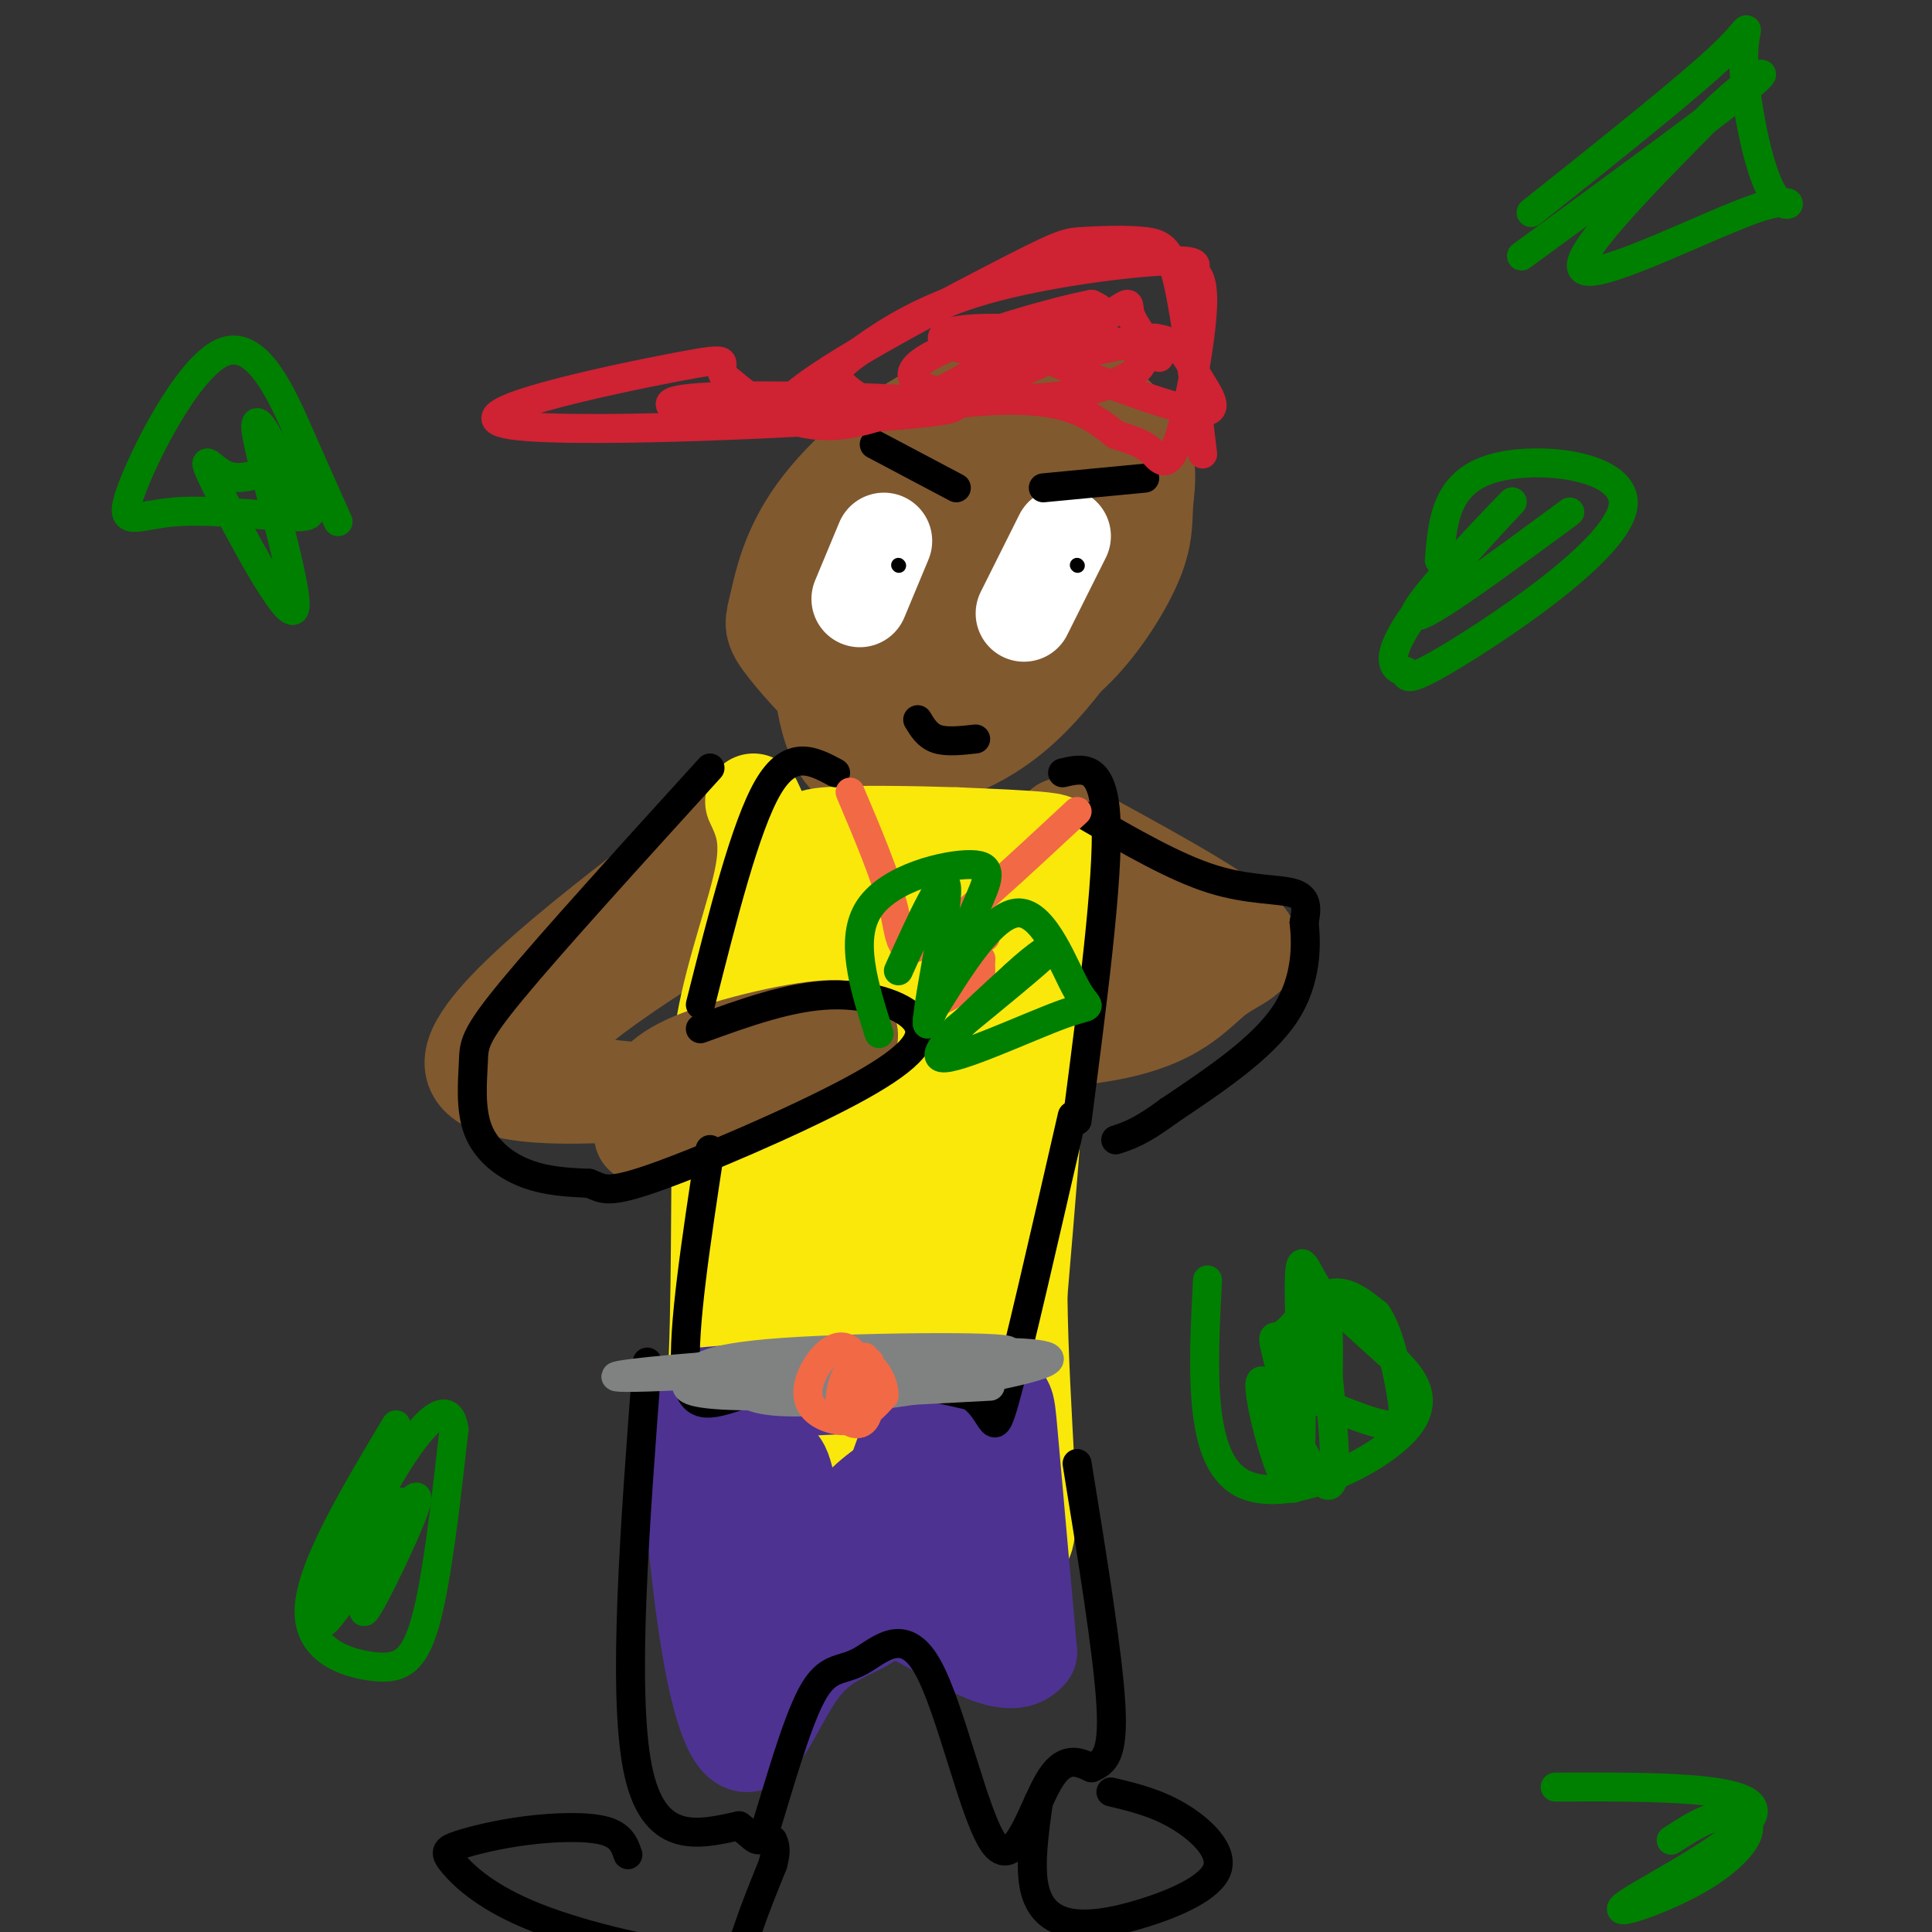 <svg viewBox='0 0 400 400' version='1.1' xmlns='http://www.w3.org/2000/svg' xmlns:xlink='http://www.w3.org/1999/xlink'><rect x="0" y="0" width="400" height="400" fill="#333333" stroke="none"/><g fill='none' stroke='#81592f' stroke-width='20' stroke-linecap='round' stroke-linejoin='round'><path d='M204,107c-2.529,-1.420 -5.058,-2.839 -10,-1c-4.942,1.839 -12.297,6.937 -17,12c-4.703,5.063 -6.753,10.093 -7,17c-0.247,6.907 1.308,15.692 4,20c2.692,4.308 6.521,4.139 13,3c6.479,-1.139 15.610,-3.249 25,-12c9.390,-8.751 19.041,-24.143 23,-35c3.959,-10.857 2.226,-17.178 1,-20c-1.226,-2.822 -1.945,-2.144 -4,-4c-2.055,-1.856 -5.444,-6.244 -12,-7c-6.556,-0.756 -16.278,2.122 -26,5'/><path d='M194,85c-9.225,4.457 -19.288,13.101 -25,21c-5.712,7.899 -7.074,15.055 -8,19c-0.926,3.945 -1.415,4.680 1,8c2.415,3.320 7.733,9.224 11,12c3.267,2.776 4.482,2.423 10,2c5.518,-0.423 15.338,-0.918 23,-3c7.662,-2.082 13.166,-5.751 18,-11c4.834,-5.249 8.999,-12.076 11,-17c2.001,-4.924 1.840,-7.943 2,-11c0.160,-3.057 0.643,-6.151 0,-9c-0.643,-2.849 -2.411,-5.455 -8,-7c-5.589,-1.545 -14.999,-2.031 -24,4c-9.001,6.031 -17.594,18.580 -22,25c-4.406,6.420 -4.624,6.710 -4,11c0.624,4.290 2.091,12.578 3,17c0.909,4.422 1.260,4.978 5,4c3.740,-0.978 10.870,-3.489 18,-6'/><path d='M205,144c7.573,-6.668 17.505,-20.339 22,-30c4.495,-9.661 3.553,-15.314 2,-18c-1.553,-2.686 -3.717,-2.407 -10,2c-6.283,4.407 -16.684,12.940 -22,21c-5.316,8.060 -5.546,15.646 -5,19c0.546,3.354 1.868,2.475 5,2c3.132,-0.475 8.074,-0.547 13,-5c4.926,-4.453 9.836,-13.287 13,-19c3.164,-5.713 4.583,-8.304 0,-8c-4.583,0.304 -15.166,3.504 -24,9c-8.834,5.496 -15.917,13.287 -20,18c-4.083,4.713 -5.167,6.346 -5,7c0.167,0.654 1.583,0.327 3,0'/><path d='M177,142c6.156,-6.800 20.044,-23.800 21,-25c0.956,-1.200 -11.022,13.400 -23,28'/><path d='M154,169c-27.083,20.268 -54.167,40.536 -56,50c-1.833,9.464 21.583,8.125 38,7c16.417,-1.125 25.833,-2.036 29,-2c3.167,0.036 0.083,1.018 -3,2'/><path d='M162,226c-12.867,0.578 -43.533,1.022 -49,-5c-5.467,-6.022 14.267,-18.511 34,-31'/><path d='M220,171c15.919,8.630 31.837,17.260 37,22c5.163,4.740 -0.431,5.590 -5,9c-4.569,3.410 -8.115,9.380 -24,12c-15.885,2.620 -44.110,1.892 -52,1c-7.890,-0.892 4.555,-1.946 17,-3'/><path d='M193,212c14.867,-2.511 43.533,-7.289 49,-13c5.467,-5.711 -12.267,-12.356 -30,-19'/></g>
<g fill='none' stroke='#fae80b' stroke-width='20' stroke-linecap='round' stroke-linejoin='round'><path d='M156,166c1.711,3.622 3.422,7.244 2,15c-1.422,7.756 -5.978,19.644 -8,31c-2.022,11.356 -1.511,22.178 -1,33'/><path d='M149,245c-0.155,16.607 -0.042,41.625 -2,55c-1.958,13.375 -5.988,15.107 3,16c8.988,0.893 30.994,0.946 53,1'/><path d='M203,317c8.957,0.054 4.848,-0.310 4,-6c-0.848,-5.690 1.565,-16.704 0,-32c-1.565,-15.296 -7.107,-34.872 -5,-50c2.107,-15.128 11.864,-25.807 16,-34c4.136,-8.193 2.652,-13.898 2,-17c-0.652,-3.102 -0.472,-3.601 -4,-4c-3.528,-0.399 -10.764,-0.700 -18,-1'/><path d='M198,173c-8.677,-0.286 -21.369,-0.502 -27,0c-5.631,0.502 -4.200,1.722 -5,18c-0.800,16.278 -3.831,47.613 -4,76c-0.169,28.387 2.523,53.825 7,41c4.477,-12.825 10.738,-63.912 17,-115'/><path d='M186,193c2.110,11.443 -1.115,97.552 0,112c1.115,14.448 6.569,-42.764 13,-79c6.431,-36.236 13.837,-51.496 16,-41c2.163,10.496 -0.919,46.748 -4,83'/><path d='M211,268c0.306,25.670 3.072,48.344 1,51c-2.072,2.656 -8.981,-14.708 -17,-47c-8.019,-32.292 -17.148,-79.512 -18,-89c-0.852,-9.488 6.574,18.756 14,47'/><path d='M191,230c3.330,6.710 4.655,-0.014 8,-8c3.345,-7.986 8.711,-17.233 8,-25c-0.711,-7.767 -7.499,-14.053 -12,-17c-4.501,-2.947 -6.715,-2.556 -7,2c-0.285,4.556 1.357,13.278 3,22'/></g>
<g fill='none' stroke='#ffffff' stroke-width='20' stroke-linecap='round' stroke-linejoin='round'><path d='M183,112c0.000,0.000 -5.000,12.000 -5,12'/><path d='M220,111c0.000,0.000 -8.000,16.000 -8,16'/></g>
<g fill='none' stroke='#81592f' stroke-width='20' stroke-linecap='round' stroke-linejoin='round'><path d='M134,228c1.292,-2.899 2.583,-5.798 11,-9c8.417,-3.202 23.958,-6.708 29,-6c5.042,0.708 -0.417,5.631 -9,10c-8.583,4.369 -20.292,8.185 -32,12'/></g>
<g fill='none' stroke='#4d3292' stroke-width='20' stroke-linecap='round' stroke-linejoin='round'><path d='M145,289c14.202,-1.244 28.405,-2.488 39,-2c10.595,0.488 17.583,2.708 21,3c3.417,0.292 3.262,-1.345 4,7c0.738,8.345 2.369,26.673 4,45'/><path d='M213,342c-4.095,5.379 -16.331,-3.672 -23,-7c-6.669,-3.328 -7.770,-0.933 -11,1c-3.230,1.933 -8.587,3.405 -13,9c-4.413,5.595 -7.880,15.314 -11,16c-3.120,0.686 -5.891,-7.661 -8,-20c-2.109,-12.339 -3.554,-28.669 -5,-45'/><path d='M142,296c0.160,4.234 3.059,37.320 7,38c3.941,0.680 8.922,-31.044 12,-31c3.078,0.044 4.252,31.858 9,34c4.748,2.142 13.071,-25.388 17,-36c3.929,-10.612 3.465,-4.306 3,2'/><path d='M190,303c0.522,7.184 0.328,24.146 2,27c1.672,2.854 5.210,-8.398 9,-10c3.790,-1.602 7.830,6.446 8,5c0.170,-1.446 -3.532,-12.388 -6,-18c-2.468,-5.612 -3.703,-5.896 -7,-5c-3.297,0.896 -8.656,2.970 -13,6c-4.344,3.030 -7.672,7.015 -11,11'/></g>
<g fill='none' stroke='#000000' stroke-width='3' stroke-linecap='round' stroke-linejoin='round'><path d='M186,117c0.000,0.000 0.100,0.100 0.1,0.1'/><path d='M223,117c0.000,0.000 0.100,0.100 0.1,0.1'/></g>
<g fill='none' stroke='#000000' stroke-width='6' stroke-linecap='round' stroke-linejoin='round'><path d='M181,92c0.000,0.000 17.000,9.000 17,9'/><path d='M216,101c0.000,0.000 21.000,-2.000 21,-2'/><path d='M190,149c1.000,1.667 2.000,3.333 4,4c2.000,0.667 5.000,0.333 8,0'/><path d='M173,160c-4.667,-2.500 -9.333,-5.000 -14,3c-4.667,8.000 -9.333,26.500 -14,45'/><path d='M147,238c-2.857,18.732 -5.714,37.464 -5,46c0.714,8.536 5.000,6.875 11,5c6.000,-1.875 13.714,-3.964 22,-4c8.286,-0.036 17.143,1.982 26,4'/><path d='M201,289c4.978,3.467 4.422,10.133 7,1c2.578,-9.133 8.289,-34.067 14,-59'/><path d='M220,160c4.250,-1.000 8.500,-2.000 9,10c0.500,12.000 -2.750,37.000 -6,62'/><path d='M147,159c-16.451,18.099 -32.903,36.198 -41,46c-8.097,9.802 -7.841,11.308 -8,15c-0.159,3.692 -0.735,9.571 1,14c1.735,4.429 5.781,7.408 10,9c4.219,1.592 8.609,1.796 13,2'/><path d='M122,245c2.749,0.979 3.121,2.428 13,-1c9.879,-3.428 29.267,-11.733 41,-18c11.733,-6.267 15.813,-10.495 14,-14c-1.813,-3.505 -9.518,-6.287 -18,-6c-8.482,0.287 -17.741,3.644 -27,7'/><path d='M225,169c9.133,5.289 18.267,10.578 26,13c7.733,2.422 14.067,1.978 17,3c2.933,1.022 2.467,3.511 2,6'/><path d='M270,191c0.489,4.267 0.711,11.933 -4,19c-4.711,7.067 -14.356,13.533 -24,20'/><path d='M242,230c-5.833,4.333 -8.417,5.167 -11,6'/><path d='M134,282c-2.583,34.000 -5.167,68.000 -2,84c3.167,16.000 12.083,14.000 21,12'/><path d='M153,378c4.177,3.137 4.118,4.978 6,-1c1.882,-5.978 5.704,-19.776 9,-26c3.296,-6.224 6.065,-4.875 10,-7c3.935,-2.125 9.034,-7.724 14,1c4.966,8.724 9.799,31.772 14,37c4.201,5.228 7.772,-7.363 11,-13c3.228,-5.637 6.114,-4.318 9,-3'/><path d='M226,366c2.600,-1.133 4.600,-2.467 4,-13c-0.600,-10.533 -3.800,-30.267 -7,-50'/></g>
<g fill='none' stroke='#f26946' stroke-width='6' stroke-linecap='round' stroke-linejoin='round'><path d='M176,164c3.711,8.756 7.422,17.511 9,24c1.578,6.489 1.022,10.711 7,7c5.978,-3.711 18.489,-15.356 31,-27'/><path d='M204,194c-2.281,0.039 -4.562,0.078 -7,3c-2.438,2.922 -5.032,8.727 -4,10c1.032,1.273 5.692,-1.984 8,-4c2.308,-2.016 2.265,-2.789 1,-4c-1.265,-1.211 -3.751,-2.861 -5,-2c-1.249,0.861 -1.259,4.232 0,6c1.259,1.768 3.788,1.934 5,1c1.212,-0.934 1.106,-2.967 1,-5'/><path d='M203,199c0.167,-0.833 0.083,-0.417 0,0'/></g>
<g fill='none' stroke='#cf2233' stroke-width='6' stroke-linecap='round' stroke-linejoin='round'><path d='M249,94c-1.676,-13.778 -3.351,-27.556 -5,-35c-1.649,-7.444 -3.270,-8.555 -7,-9c-3.730,-0.445 -9.569,-0.224 -13,0c-3.431,0.224 -4.456,0.452 -19,8c-14.544,7.548 -42.608,22.417 -43,27c-0.392,4.583 26.888,-1.119 43,-2c16.112,-0.881 21.056,3.060 26,7'/><path d='M231,90c5.625,1.743 6.687,2.600 8,4c1.313,1.400 2.877,3.344 5,-3c2.123,-6.344 4.807,-20.974 5,-28c0.193,-7.026 -2.104,-6.448 -2,-7c0.104,-0.552 2.609,-2.234 -5,-2c-7.609,0.234 -25.331,2.384 -38,6c-12.669,3.616 -20.286,8.697 -25,12c-4.714,3.303 -6.525,4.826 -5,7c1.525,2.174 6.387,4.997 10,6c3.613,1.003 5.979,0.186 12,-2c6.021,-2.186 15.698,-5.743 22,-9c6.302,-3.257 9.229,-6.216 10,-8c0.771,-1.784 -0.615,-2.392 -2,-3'/><path d='M226,63c-7.227,1.352 -24.295,6.230 -32,10c-7.705,3.770 -6.046,6.430 0,8c6.046,1.570 16.479,2.050 25,1c8.521,-1.050 15.130,-3.630 17,-6c1.870,-2.370 -0.999,-4.530 -8,-6c-7.001,-1.470 -18.134,-2.250 -25,-2c-6.866,0.250 -9.464,1.529 -7,3c2.464,1.471 9.990,3.135 18,3c8.010,-0.135 16.505,-2.067 25,-4'/><path d='M239,70c5.480,0.602 6.682,4.108 9,8c2.318,3.892 5.754,8.170 -1,7c-6.754,-1.170 -23.697,-7.788 -31,-11c-7.303,-3.212 -4.966,-3.019 -11,1c-6.034,4.019 -20.438,11.862 -31,13c-10.562,1.138 -17.281,-4.431 -24,-10'/><path d='M150,78c-2.301,-2.761 3.947,-4.664 -10,-2c-13.947,2.664 -48.088,9.893 -34,12c14.088,2.107 76.405,-0.910 89,-3c12.595,-2.090 -24.532,-3.255 -42,-3c-17.468,0.255 -15.277,1.930 -12,3c3.277,1.070 7.638,1.535 12,2'/><path d='M153,87c10.440,-0.396 30.541,-2.384 46,-7c15.459,-4.616 26.278,-11.858 31,-15c4.722,-3.142 3.349,-2.183 4,0c0.651,2.183 3.325,5.592 6,9'/></g>
<g fill='none' stroke='#008000' stroke-width='6' stroke-linecap='round' stroke-linejoin='round'><path d='M182,214c-3.131,-9.845 -6.262,-19.690 -2,-26c4.262,-6.310 15.917,-9.083 21,-9c5.083,0.083 3.595,3.024 1,9c-2.595,5.976 -6.298,14.988 -10,24'/><path d='M192,212c-0.222,-3.244 4.222,-23.356 4,-28c-0.222,-4.644 -5.111,6.178 -10,17'/><path d='M192,211c6.804,-11.057 13.608,-22.115 19,-22c5.392,0.115 9.373,11.402 12,16c2.627,4.598 3.900,2.507 -3,5c-6.900,2.493 -21.971,9.569 -25,9c-3.029,-0.569 5.986,-8.785 15,-17'/><path d='M210,202c4.733,-4.467 9.067,-7.133 7,-5c-2.067,2.133 -10.533,9.067 -19,16'/></g>
<g fill='none' stroke='#000000' stroke-width='6' stroke-linecap='round' stroke-linejoin='round'><path d='M130,384c-0.699,-2.036 -1.399,-4.072 -5,-5c-3.601,-0.928 -10.104,-0.748 -16,0c-5.896,0.748 -11.184,2.065 -14,3c-2.816,0.935 -3.161,1.488 -1,4c2.161,2.512 6.827,6.983 17,11c10.173,4.017 25.854,7.582 34,8c8.146,0.418 8.756,-2.309 10,-6c1.244,-3.691 3.122,-8.345 5,-13'/><path d='M160,386c0.833,-3.000 0.417,-4.000 0,-5'/><path d='M215,373c-0.863,6.270 -1.726,12.540 -1,17c0.726,4.460 3.040,7.109 7,8c3.960,0.891 9.567,0.022 16,-2c6.433,-2.022 13.694,-5.198 15,-9c1.306,-3.802 -3.341,-8.229 -8,-11c-4.659,-2.771 -9.329,-3.885 -14,-5'/></g>
<g fill='none' stroke='#808282' stroke-width='6' stroke-linecap='round' stroke-linejoin='round'><path d='M156,286c-1.453,0.435 -2.906,0.871 -2,2c0.906,1.129 4.171,2.952 17,2c12.829,-0.952 35.223,-4.679 43,-7c7.777,-2.321 0.936,-3.234 -13,-3c-13.936,0.234 -34.968,1.617 -56,3'/><path d='M145,283c-15.451,1.201 -26.080,2.703 -8,2c18.080,-0.703 64.868,-3.612 71,-5c6.132,-1.388 -28.391,-1.254 -46,0c-17.609,1.254 -18.305,3.627 -19,6'/><path d='M143,286c-2.511,1.689 0.711,2.911 12,3c11.289,0.089 30.644,-0.956 50,-2'/></g>
<g fill='none' stroke='#f26946' stroke-width='6' stroke-linecap='round' stroke-linejoin='round'><path d='M179,281c-2.614,6.027 -5.229,12.054 -5,13c0.229,0.946 3.301,-3.189 4,-7c0.699,-3.811 -0.976,-7.297 -3,-8c-2.024,-0.703 -4.398,1.379 -6,4c-1.602,2.621 -2.431,5.783 -1,8c1.431,2.217 5.123,3.491 8,3c2.877,-0.491 4.938,-2.745 7,-5'/><path d='M183,289c0.270,-2.818 -2.557,-7.364 -5,-7c-2.443,0.364 -4.504,5.636 -4,9c0.504,3.364 3.573,4.818 5,3c1.427,-1.818 1.214,-6.909 1,-12'/></g>
<g fill='none' stroke='#008000' stroke-width='6' stroke-linecap='round' stroke-linejoin='round'><path d='M250,265c-0.958,18.560 -1.917,37.119 7,42c8.917,4.881 27.708,-3.917 34,-11c6.292,-7.083 0.083,-12.452 -5,-17c-5.083,-4.548 -9.042,-8.274 -13,-12'/><path d='M273,267c-3.025,-4.523 -4.087,-9.831 -4,1c0.087,10.831 1.322,37.800 -1,40c-2.322,2.200 -8.202,-20.369 -7,-22c1.202,-1.631 9.486,17.677 13,21c3.514,3.323 2.257,-9.338 1,-22'/><path d='M275,285c0.150,-7.826 0.024,-16.392 -1,-14c-1.024,2.392 -2.946,15.743 -5,18c-2.054,2.257 -4.241,-6.581 -5,-10c-0.759,-3.419 -0.089,-1.421 2,-3c2.089,-1.579 5.597,-6.737 9,-8c3.403,-1.263 6.702,1.368 10,4'/><path d='M285,272c2.607,3.726 4.125,11.042 5,16c0.875,4.958 1.107,7.560 -3,7c-4.107,-0.560 -12.554,-4.280 -21,-8'/><path d='M82,295c-8.786,14.673 -17.571,29.345 -18,38c-0.429,8.655 7.500,11.292 13,12c5.500,0.708 8.571,-0.512 11,-9c2.429,-8.488 4.214,-24.244 6,-40'/><path d='M94,296c-0.809,-6.570 -5.833,-2.995 -13,9c-7.167,11.995 -16.478,32.411 -14,31c2.478,-1.411 16.744,-24.649 19,-26c2.256,-1.351 -7.498,19.185 -10,23c-2.502,3.815 2.249,-9.093 7,-22'/><path d='M298,116c0.649,-8.065 1.298,-16.131 11,-19c9.702,-2.869 28.458,-0.542 27,8c-1.458,8.542 -23.131,23.298 -34,30c-10.869,6.702 -10.935,5.351 -11,4'/><path d='M291,139c-2.882,-0.271 -4.587,-2.949 2,-12c6.587,-9.051 21.466,-24.475 20,-23c-1.466,1.475 -19.276,19.850 -20,23c-0.724,3.150 15.638,-8.925 32,-21'/><path d='M70,108c-2.166,-4.832 -4.332,-9.663 -8,-18c-3.668,-8.337 -8.839,-20.179 -16,-17c-7.161,3.179 -16.311,21.378 -19,29c-2.689,7.622 1.084,4.668 9,4c7.916,-0.668 19.976,0.952 25,1c5.024,0.048 3.012,-1.476 1,-3'/><path d='M62,104c-2.626,-6.500 -9.693,-21.250 -9,-15c0.693,6.250 9.144,33.500 8,37c-1.144,3.500 -11.885,-16.750 -16,-25c-4.115,-8.250 -1.604,-4.500 1,-3c2.604,1.500 5.302,0.750 8,0'/><path d='M317,44c16.571,-13.194 33.143,-26.388 40,-33c6.857,-6.612 4.000,-6.642 4,1c-0.000,7.642 2.856,22.956 6,28c3.144,5.044 6.577,-0.180 -3,3c-9.577,3.180 -32.165,14.766 -36,13c-3.835,-1.766 11.082,-16.883 26,-32'/><path d='M354,24c7.911,-7.867 14.689,-11.533 8,-6c-6.689,5.533 -26.844,20.267 -47,35'/><path d='M322,370c20.562,-0.079 41.123,-0.158 41,5c-0.123,5.158 -20.931,15.553 -26,19c-5.069,3.447 5.600,-0.056 13,-4c7.400,-3.944 11.531,-8.331 12,-11c0.469,-2.669 -2.723,-3.620 -6,-3c-3.277,0.620 -6.638,2.810 -10,5'/></g>
</svg>
